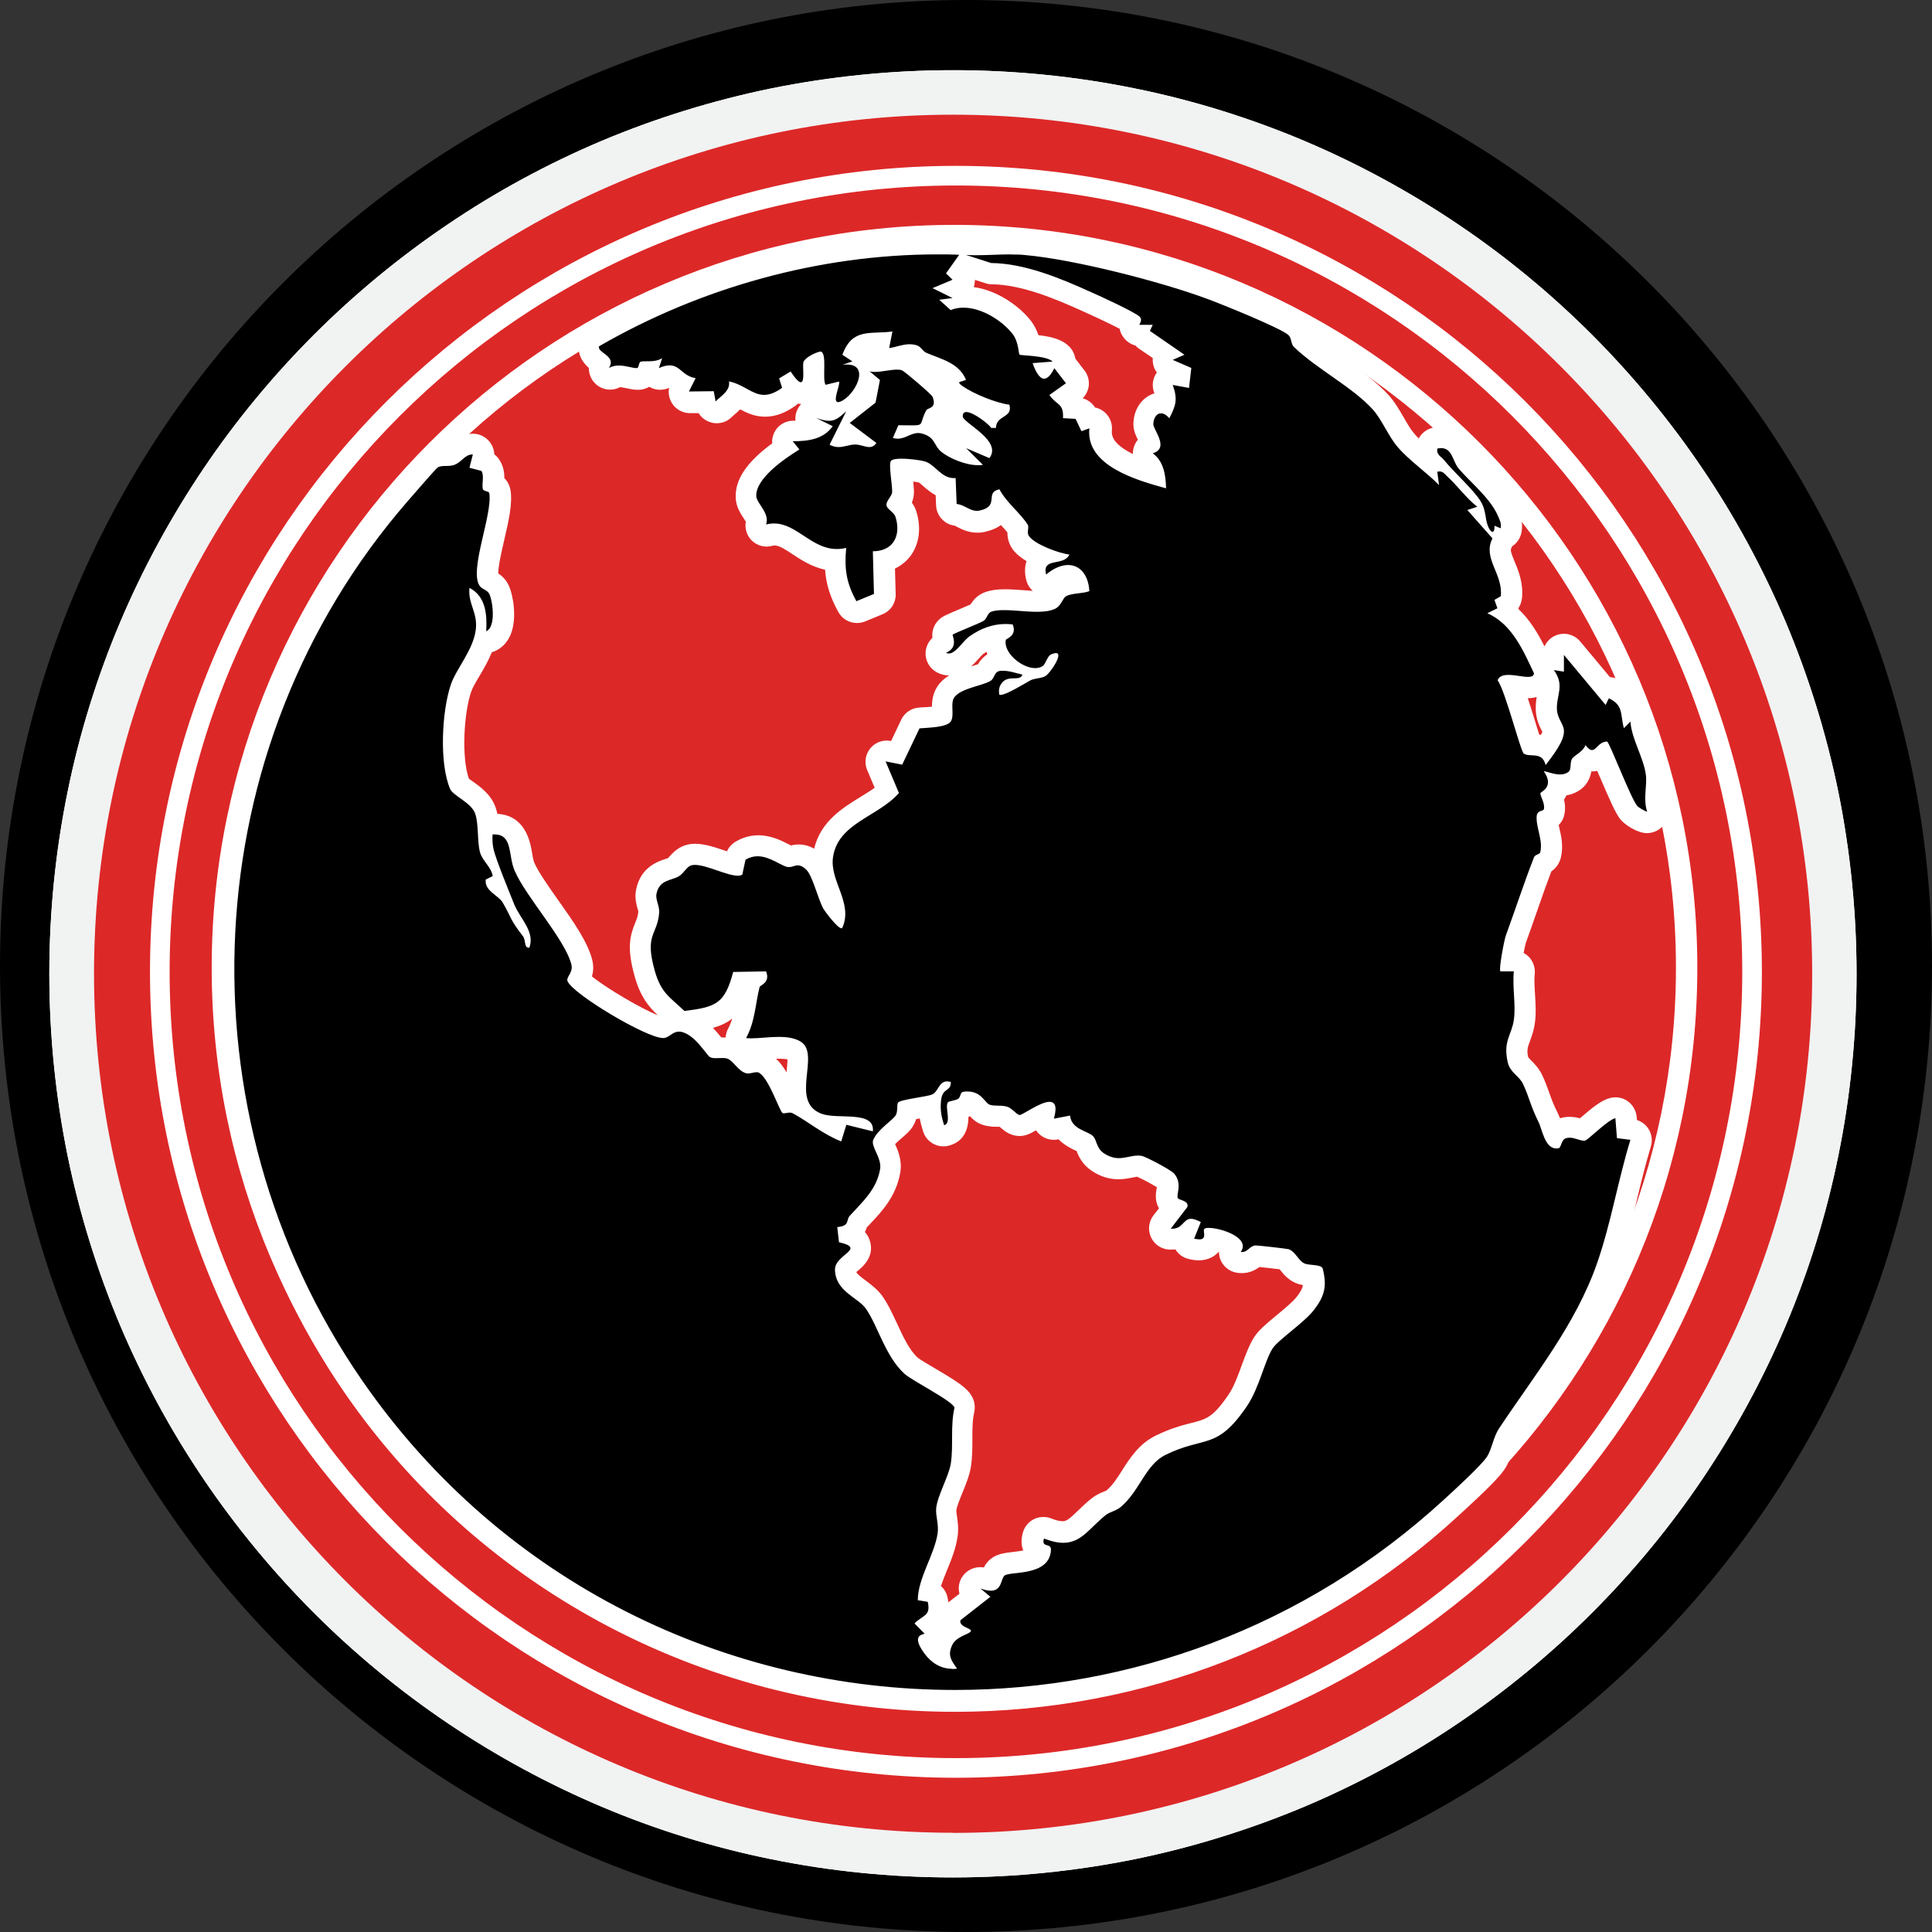 <svg xmlns="http://www.w3.org/2000/svg" width="60" height="60" viewBox="0 0 60 60" fill="none"><rect x="0" y="0" width="60" height="60" fill="#333333" stroke="none"/><g id="ABOUT US"><g id="Group"><path id="Vector" d="M30 60C46.569 60 60 46.569 60 30C60 13.431 46.569 0 30 0C13.431 0 0 13.431 0 30C0 46.569 13.431 60 30 60Z" fill="black"></path><path id="Vector_2" d="M57.09 24.588C56.72 22.787 56.169 21.013 55.456 19.317C54.751 17.653 53.884 16.05 52.867 14.549C51.863 13.065 50.709 11.665 49.441 10.396C48.173 9.128 46.777 7.974 45.288 6.971C43.787 5.958 42.184 5.086 40.52 4.381C38.824 3.664 37.054 3.113 35.249 2.748C33.4 2.369 31.497 2.18 29.595 2.18C27.693 2.18 25.791 2.373 23.941 2.748C22.14 3.118 20.366 3.668 18.67 4.381C17.006 5.086 15.403 5.953 13.902 6.971C12.418 7.974 11.017 9.128 9.749 10.396C8.481 11.665 7.327 13.06 6.323 14.549C5.311 16.05 4.439 17.653 3.734 19.317C3.016 21.013 2.466 22.783 2.1 24.588C1.722 26.438 1.532 28.34 1.532 30.242C1.532 32.144 1.726 34.047 2.1 35.896C2.47 37.697 3.021 39.472 3.734 41.167C4.439 42.831 5.306 44.434 6.323 45.936C7.327 47.42 8.481 48.82 9.749 50.088C11.017 51.356 12.413 52.51 13.902 53.514C15.403 54.527 17.006 55.398 18.67 56.103C20.366 56.821 22.136 57.371 23.941 57.737C25.791 58.115 27.693 58.305 29.595 58.305C31.497 58.305 33.4 58.111 35.249 57.737C37.05 57.367 38.824 56.816 40.52 56.103C42.184 55.398 43.787 54.531 45.288 53.514C46.772 52.51 48.173 51.356 49.441 50.088C50.709 48.82 51.863 47.424 52.867 45.936C53.88 44.434 54.751 42.831 55.456 41.167C56.174 39.472 56.724 37.702 57.09 35.896C57.468 34.047 57.657 32.144 57.657 30.242C57.657 28.34 57.464 26.438 57.09 24.588ZM29.599 56.918C14.866 56.918 2.92 44.971 2.92 30.238C2.92 15.504 14.866 3.562 29.599 3.562C44.333 3.562 56.279 15.504 56.279 30.242C56.279 44.98 44.333 56.922 29.599 56.922V56.918Z" fill="white"></path><path id="Vector_3" d="M29.599 2.356C14.201 2.356 1.713 14.839 1.713 30.238C1.713 31.396 1.783 32.532 1.92 33.655H3.223C3.078 32.536 3.007 31.396 3.007 30.238C3.007 15.553 14.914 3.646 29.599 3.646C44.284 3.646 56.191 15.553 56.191 30.238C56.191 31.396 56.116 32.536 55.975 33.655H57.279C57.415 32.536 57.486 31.396 57.486 30.238C57.486 14.835 45.002 2.351 29.599 2.351V2.356Z" fill="#F1F2F2"></path><path id="Vector_4" d="M30 57.609C26.306 57.609 22.721 56.887 19.348 55.46C17.728 54.773 16.16 53.923 14.698 52.937C13.25 51.959 11.885 50.832 10.647 49.595C9.41 48.358 8.283 46.992 7.305 45.544C6.319 44.082 5.469 42.514 4.782 40.894C3.355 37.521 2.633 33.937 2.633 30.242C2.633 26.548 3.355 22.963 4.782 19.59C5.469 17.97 6.319 16.402 7.305 14.941C8.283 13.492 9.41 12.127 10.647 10.889C11.885 9.652 13.25 8.525 14.698 7.547C16.16 6.561 17.728 5.711 19.348 5.024C22.721 3.598 26.306 2.875 30 2.875C33.694 2.875 37.279 3.598 40.652 5.024C42.272 5.711 43.84 6.561 45.302 7.547C46.75 8.525 48.115 9.652 49.353 10.889C50.59 12.127 51.717 13.492 52.695 14.941C53.681 16.402 54.531 17.97 55.218 19.59C56.645 22.963 57.367 26.548 57.367 30.242C57.367 33.937 56.645 37.521 55.218 40.894C54.531 42.514 53.681 44.082 52.695 45.544C51.717 46.992 50.59 48.358 49.353 49.595C48.115 50.832 46.75 51.959 45.302 52.937C43.84 53.923 42.272 54.773 40.652 55.46C37.279 56.887 33.694 57.609 30 57.609Z" fill="#DD2828"></path><path id="Vector_5" d="M57.09 24.588C56.72 22.787 56.169 21.013 55.456 19.317C54.751 17.653 53.884 16.05 52.867 14.549C51.863 13.065 50.709 11.665 49.441 10.396C48.173 9.128 46.777 7.974 45.288 6.971C43.787 5.958 42.184 5.086 40.52 4.381C38.824 3.664 37.054 3.113 35.249 2.748C33.4 2.369 31.497 2.18 29.595 2.18C27.693 2.18 25.791 2.373 23.941 2.748C22.14 3.118 20.366 3.668 18.67 4.381C17.006 5.086 15.403 5.953 13.902 6.971C12.418 7.974 11.017 9.128 9.749 10.396C8.481 11.665 7.327 13.06 6.323 14.549C5.311 16.05 4.439 17.653 3.734 19.317C3.016 21.013 2.466 22.783 2.1 24.588C1.722 26.438 1.532 28.34 1.532 30.242C1.532 32.144 1.726 34.047 2.1 35.896C2.47 37.697 3.021 39.472 3.734 41.167C4.439 42.831 5.306 44.434 6.323 45.936C7.327 47.42 8.481 48.82 9.749 50.088C11.017 51.356 12.413 52.51 13.902 53.514C15.403 54.527 17.006 55.398 18.67 56.103C20.366 56.821 22.136 57.371 23.941 57.737C25.791 58.115 27.693 58.305 29.595 58.305C31.497 58.305 33.4 58.111 35.249 57.737C37.05 57.367 38.824 56.816 40.52 56.103C42.184 55.398 43.787 54.531 45.288 53.514C46.772 52.51 48.173 51.356 49.441 50.088C50.709 48.82 51.863 47.424 52.867 45.936C53.88 44.434 54.751 42.831 55.456 41.167C56.174 39.472 56.724 37.702 57.09 35.896C57.468 34.047 57.657 32.144 57.657 30.242C57.657 28.34 57.464 26.438 57.09 24.588ZM29.599 56.918C14.866 56.918 2.92 44.971 2.92 30.238C2.92 15.504 14.866 3.562 29.599 3.562C44.333 3.562 56.279 15.504 56.279 30.242C56.279 44.98 44.333 56.922 29.599 56.922V56.918Z" fill="#F1F2F2"></path><g id="Group_2"><g id="Group_3"><path id="Vector_6" d="M29.643 52.792C17.107 52.792 6.905 42.594 6.905 30.053C6.905 17.512 17.107 7.314 29.643 7.314C42.18 7.314 52.382 17.512 52.382 30.053C52.382 42.594 42.18 52.792 29.643 52.792Z" fill="#DD2828"></path><path id="Vector_7" d="M29.643 7.649C42.017 7.649 52.048 17.679 52.048 30.053C52.048 42.426 42.017 52.457 29.643 52.457C17.27 52.457 7.239 42.426 7.239 30.053C7.239 17.679 17.27 7.649 29.643 7.649ZM29.643 6.984C16.922 6.984 6.574 17.332 6.574 30.053C6.574 42.774 16.922 53.122 29.643 53.122C42.365 53.122 52.712 42.774 52.712 30.053C52.712 17.332 42.365 6.984 29.643 6.984Z" fill="white"></path></g><g id="Group_4"><path id="Vector_8" d="M29.67 52.831C22.189 52.831 15.205 49.185 10.986 43.078C5.082 34.527 5.676 23.131 12.431 15.368L12.528 15.258C13.285 14.381 13.364 14.311 13.426 14.267C13.576 14.17 13.739 14.166 13.857 14.166C13.915 14.166 13.981 14.166 14.007 14.152C14.051 14.135 14.095 14.095 14.148 14.051C14.258 13.954 14.421 13.809 14.69 13.809C14.791 13.809 14.892 13.857 14.954 13.937C15.015 14.016 15.042 14.121 15.02 14.218L14.998 14.311L15.051 14.324C15.126 14.342 15.192 14.39 15.236 14.452C15.363 14.632 15.35 14.844 15.337 14.998C15.337 15.002 15.337 15.007 15.337 15.015C15.456 15.082 15.522 15.174 15.539 15.293C15.592 15.649 15.473 16.156 15.35 16.693C15.253 17.107 15.077 17.878 15.183 18.032C15.187 18.032 15.2 18.036 15.214 18.045C15.293 18.089 15.429 18.164 15.509 18.327C15.614 18.543 15.729 19.159 15.575 19.56C15.491 19.784 15.346 19.886 15.24 19.93C15.2 19.947 15.152 19.956 15.112 19.956C15.09 19.956 15.068 19.956 15.046 19.952C14.945 20.273 14.773 20.568 14.615 20.832C14.496 21.035 14.386 21.224 14.329 21.387C14.064 22.162 13.989 23.677 14.293 24.395C14.311 24.417 14.425 24.496 14.5 24.549C14.712 24.698 14.976 24.888 15.082 25.183C15.13 25.324 15.156 25.482 15.17 25.645C15.205 25.628 15.244 25.614 15.289 25.614C15.319 25.614 15.346 25.614 15.372 25.614C16.041 25.614 16.138 26.195 16.2 26.539C16.226 26.68 16.248 26.83 16.297 26.94C16.438 27.265 16.759 27.719 17.072 28.159C17.525 28.802 17.957 29.41 18.076 29.903C18.133 30.141 18.054 30.321 17.992 30.436C18.38 30.841 20.233 31.924 20.603 31.933C20.59 31.933 20.625 31.911 20.652 31.893C20.744 31.827 20.89 31.73 21.096 31.73C21.127 31.73 21.158 31.73 21.189 31.739C21.642 31.805 21.977 32.233 22.18 32.488C22.206 32.519 22.228 32.55 22.246 32.572L22.321 32.558C22.36 32.558 22.4 32.558 22.439 32.558C22.536 32.558 22.616 32.567 22.691 32.589C22.871 32.642 22.99 32.77 23.096 32.884C23.153 32.946 23.232 33.029 23.272 33.043C23.272 33.043 23.298 33.029 23.32 33.025C23.373 33.012 23.444 32.999 23.518 32.999C23.611 32.999 23.699 33.021 23.774 33.069C24.038 33.228 24.227 33.624 24.447 34.117C24.469 34.166 24.491 34.214 24.509 34.254C24.522 34.254 24.535 34.254 24.549 34.254C24.637 34.254 24.716 34.271 24.787 34.311C24.787 34.311 24.791 34.311 24.795 34.311C24.685 33.985 24.725 33.606 24.756 33.316C24.787 33.038 24.817 32.726 24.712 32.66C24.606 32.594 24.439 32.563 24.201 32.563C24.055 32.563 23.906 32.576 23.765 32.585C23.62 32.594 23.479 32.607 23.351 32.607C23.28 32.607 23.215 32.607 23.153 32.598C23.043 32.585 22.946 32.519 22.893 32.422C22.84 32.325 22.845 32.206 22.897 32.109C23.06 31.819 23.118 31.48 23.179 31.123C23.21 30.947 23.241 30.771 23.28 30.608C23.285 30.581 23.294 30.559 23.307 30.542H23.034C22.726 31.497 22.29 31.642 21.312 31.757C21.299 31.757 21.286 31.757 21.273 31.757C21.189 31.757 21.105 31.726 21.044 31.665C20.96 31.585 20.885 31.519 20.815 31.453C20.48 31.154 20.216 30.92 20.035 30.269C19.811 29.472 19.899 29.155 20.044 28.798C20.097 28.661 20.145 28.547 20.163 28.349C20.163 28.305 20.145 28.239 20.128 28.168C20.093 28.049 20.053 27.9 20.084 27.728C20.181 27.208 20.577 27.081 20.793 27.01C20.85 26.992 20.907 26.975 20.938 26.953C20.96 26.94 21.004 26.887 21.035 26.852C21.127 26.746 21.237 26.618 21.418 26.574C21.475 26.561 21.537 26.552 21.603 26.552C21.849 26.552 22.131 26.649 22.404 26.741C22.541 26.79 22.695 26.843 22.809 26.869L22.858 26.649C22.875 26.561 22.933 26.482 23.012 26.433C23.184 26.332 23.364 26.284 23.558 26.284C23.879 26.284 24.157 26.429 24.359 26.535C24.425 26.57 24.518 26.618 24.549 26.623C24.549 26.623 24.562 26.614 24.575 26.609C24.628 26.592 24.707 26.565 24.808 26.565C24.971 26.565 25.125 26.636 25.28 26.772C25.465 26.94 25.575 27.248 25.702 27.605C25.764 27.785 25.83 27.97 25.892 28.08C25.896 28.089 25.905 28.098 25.914 28.111C25.878 27.983 25.83 27.847 25.777 27.706C25.654 27.376 25.513 26.997 25.575 26.587C25.698 25.768 26.332 25.381 26.887 25.037C27.134 24.888 27.367 24.742 27.556 24.571L27.23 23.791C27.182 23.677 27.204 23.549 27.279 23.457C27.34 23.377 27.437 23.333 27.534 23.333C27.556 23.333 27.578 23.333 27.6 23.338L27.86 23.391L28.287 22.497C28.336 22.391 28.437 22.321 28.551 22.312C28.595 22.312 28.648 22.303 28.71 22.299C28.838 22.29 29.155 22.272 29.278 22.224C29.278 22.189 29.278 22.122 29.278 22.074C29.273 21.951 29.269 21.81 29.309 21.673C29.428 21.268 29.903 21.123 30.291 21.004C30.414 20.969 30.564 20.92 30.616 20.89C30.656 20.784 30.766 20.559 31.079 20.528C31.096 20.528 31.11 20.528 31.127 20.528C30.96 20.304 30.894 20.057 30.942 19.833C30.947 19.811 30.956 19.789 30.964 19.767C30.753 19.815 30.537 19.912 30.326 20.057C30.282 20.088 30.207 20.167 30.145 20.238C29.974 20.431 29.776 20.652 29.494 20.652C29.41 20.652 29.326 20.63 29.247 20.59C29.137 20.528 29.067 20.41 29.075 20.282C29.084 20.154 29.163 20.044 29.278 19.996C29.313 19.982 29.326 19.969 29.326 19.969C29.326 19.956 29.309 19.903 29.304 19.877C29.287 19.815 29.238 19.643 29.379 19.502C29.441 19.441 29.48 19.423 29.956 19.221C30.128 19.15 30.299 19.075 30.379 19.036C30.383 19.027 30.387 19.018 30.392 19.009C30.436 18.926 30.52 18.771 30.705 18.71C30.841 18.661 31 18.639 31.207 18.639C31.369 18.639 31.546 18.653 31.726 18.666C31.893 18.679 32.065 18.692 32.228 18.692C32.422 18.692 32.563 18.67 32.651 18.631C32.673 18.622 32.704 18.569 32.73 18.52C32.779 18.437 32.84 18.331 32.964 18.256C33.113 18.164 33.294 18.142 33.47 18.124C33.426 18.005 33.342 17.904 33.193 17.904C33.056 17.904 32.889 17.979 32.721 18.12C32.66 18.168 32.585 18.195 32.51 18.195C32.475 18.195 32.44 18.19 32.409 18.177C32.299 18.142 32.219 18.054 32.188 17.944C32.136 17.741 32.153 17.569 32.241 17.433C32.272 17.384 32.307 17.345 32.347 17.314C32.083 17.195 31.841 17.045 31.713 16.874C31.59 16.711 31.607 16.535 31.616 16.438C31.532 16.319 31.418 16.195 31.299 16.068C31.224 15.984 31.149 15.905 31.075 15.817C31.004 15.966 30.854 16.125 30.528 16.2C30.471 16.213 30.41 16.222 30.352 16.222C30.15 16.222 30 16.143 29.877 16.081C29.802 16.041 29.74 16.011 29.683 16.002C29.524 15.98 29.401 15.848 29.397 15.685L29.379 15.161C29.163 15.09 29.005 14.949 28.877 14.839C28.789 14.76 28.706 14.685 28.635 14.668C28.543 14.646 28.243 14.597 28.014 14.597C28.005 14.597 28.001 14.597 27.992 14.597C28.001 14.698 28.014 14.822 28.023 14.901C28.045 15.104 28.058 15.236 28.049 15.328C28.041 15.465 27.97 15.575 27.917 15.658C27.992 15.729 28.093 15.83 28.137 15.971C28.265 16.381 28.221 16.777 28.014 17.059C27.882 17.239 27.688 17.367 27.459 17.428L27.486 18.454C27.486 18.591 27.407 18.714 27.283 18.767L26.737 18.992C26.698 19.009 26.654 19.018 26.61 19.018C26.495 19.018 26.381 18.956 26.319 18.846C26.05 18.362 25.931 17.939 25.94 17.398C25.473 17.38 25.112 17.142 24.795 16.931C24.527 16.755 24.298 16.605 24.055 16.605C24.003 16.605 23.95 16.614 23.893 16.627C23.866 16.636 23.835 16.636 23.809 16.636C23.716 16.636 23.628 16.596 23.567 16.53C23.483 16.442 23.457 16.314 23.496 16.195C23.518 16.134 23.435 16.002 23.364 15.9C23.276 15.764 23.184 15.623 23.175 15.447C23.148 14.967 23.536 14.456 24.359 13.897C24.298 13.8 24.289 13.681 24.342 13.575C24.395 13.461 24.514 13.386 24.641 13.386C24.883 13.386 25.095 13.369 25.266 13.311L25.218 13.289C25.064 13.21 24.993 13.03 25.059 12.867C25.112 12.739 25.236 12.664 25.363 12.664C25.398 12.664 25.434 12.668 25.469 12.682C25.57 12.717 25.694 12.752 25.768 12.752C25.786 12.752 25.799 12.752 25.821 12.743C25.795 12.721 25.768 12.699 25.751 12.673C25.663 12.558 25.654 12.426 25.672 12.29C25.57 12.29 25.473 12.237 25.412 12.153C25.341 12.056 25.315 11.942 25.306 11.801C25.293 11.915 25.258 12.012 25.178 12.096C25.117 12.162 24.993 12.21 24.905 12.21C24.813 12.21 24.725 12.18 24.646 12.118C24.628 12.197 24.584 12.272 24.514 12.321C24.249 12.51 24.003 12.602 23.761 12.602C23.479 12.602 23.259 12.479 23.06 12.369C23.008 12.338 22.955 12.312 22.902 12.281C22.814 12.422 22.691 12.527 22.598 12.607C22.563 12.638 22.523 12.673 22.492 12.704C22.431 12.765 22.347 12.8 22.259 12.8C22.224 12.8 22.193 12.796 22.162 12.787C22.043 12.752 21.959 12.651 21.938 12.532L21.929 12.488H21.431C21.317 12.488 21.211 12.431 21.149 12.334C21.088 12.237 21.083 12.114 21.136 12.012L21.18 11.92C21.105 11.871 21.044 11.823 20.991 11.779C20.89 11.695 20.867 11.682 20.832 11.682C20.806 11.682 20.744 11.691 20.63 11.739C20.586 11.757 20.542 11.766 20.498 11.766C20.418 11.766 20.335 11.735 20.273 11.678C20.233 11.642 20.207 11.598 20.189 11.554C20.172 11.554 20.159 11.554 20.141 11.554C20.053 11.722 19.93 11.761 19.833 11.766H19.824C19.701 11.766 19.613 11.748 19.52 11.726C19.428 11.709 19.335 11.687 19.252 11.687C19.19 11.687 19.141 11.695 19.102 11.722C19.053 11.748 18.996 11.761 18.943 11.761C18.855 11.761 18.767 11.726 18.701 11.656C18.604 11.554 18.587 11.405 18.648 11.281C18.631 11.268 18.609 11.251 18.591 11.237C18.477 11.154 18.243 10.977 18.309 10.682C18.331 10.595 18.384 10.515 18.463 10.471C21.695 8.6 25.491 7.565 29.146 7.565C29.37 7.565 29.599 7.565 29.824 7.578C29.855 7.578 29.886 7.587 29.916 7.596C29.952 7.583 29.987 7.578 30.022 7.578C30.031 7.578 30.035 7.578 30.044 7.578C30.145 7.583 30.247 7.587 30.352 7.587C30.524 7.587 30.7 7.583 30.872 7.574C31.052 7.565 31.237 7.561 31.413 7.561C31.568 7.561 31.717 7.565 31.863 7.578C33.439 7.719 36.16 8.424 37.622 8.97C37.644 8.978 39.85 9.828 40.211 10.136C40.352 10.255 40.392 10.414 40.414 10.506C40.414 10.52 40.418 10.533 40.423 10.546C40.727 10.837 41.127 11.118 41.519 11.392C42.004 11.735 42.51 12.087 42.871 12.488C43.034 12.668 43.17 12.902 43.298 13.126C43.408 13.316 43.523 13.509 43.642 13.65C43.827 13.87 44.082 14.086 44.333 14.298C44.364 14.324 44.399 14.351 44.43 14.381C44.439 14.377 44.443 14.373 44.452 14.368C44.359 14.267 44.249 14.1 44.311 13.844C44.342 13.716 44.447 13.615 44.575 13.593C44.632 13.584 44.69 13.58 44.738 13.58C45.2 13.58 45.363 13.95 45.451 14.148C45.487 14.223 45.517 14.298 45.553 14.337C45.658 14.465 45.79 14.593 45.922 14.729C46.257 15.068 46.632 15.447 46.825 15.896C46.896 16.059 46.971 16.231 46.926 16.468C46.909 16.565 46.847 16.654 46.759 16.702C46.733 16.715 46.706 16.728 46.68 16.733C46.68 16.781 46.667 16.83 46.645 16.874C46.543 17.076 46.605 17.248 46.733 17.565C46.847 17.842 46.975 18.159 46.94 18.556C46.931 18.648 46.887 18.727 46.812 18.785C46.843 18.873 46.834 18.965 46.799 19.04C47.327 19.467 47.622 20.106 47.895 20.687L47.935 20.771C47.939 20.727 47.957 20.683 47.979 20.643C48.036 20.55 48.137 20.493 48.243 20.484V20.348C48.243 20.207 48.331 20.084 48.463 20.04C48.498 20.026 48.538 20.022 48.573 20.022C48.67 20.022 48.763 20.066 48.829 20.141L49.868 21.387C49.903 21.374 49.938 21.369 49.974 21.369C50.022 21.369 50.071 21.378 50.114 21.4C50.52 21.59 50.63 21.854 50.678 22.096C50.705 22.096 50.735 22.105 50.762 22.114C50.885 22.158 50.969 22.272 50.978 22.4C50.995 22.646 51.096 22.911 51.202 23.188C51.308 23.461 51.413 23.743 51.453 24.034C51.475 24.201 51.462 24.368 51.453 24.531C51.435 24.742 51.422 24.936 51.48 25.108C51.515 25.214 51.497 25.328 51.431 25.416C51.37 25.495 51.264 25.548 51.163 25.548C50.982 25.548 50.669 25.341 50.59 25.24C50.458 25.068 50.26 24.615 49.974 23.941C49.912 23.796 49.842 23.628 49.78 23.496C49.705 23.562 49.595 23.637 49.45 23.637C49.397 23.637 49.348 23.628 49.304 23.611C49.26 23.646 49.221 23.677 49.181 23.708C49.159 23.721 49.141 23.738 49.124 23.752C49.124 23.769 49.124 23.782 49.124 23.8C49.115 23.91 49.102 24.113 48.93 24.249C48.802 24.351 48.644 24.399 48.463 24.399C48.45 24.399 48.432 24.399 48.419 24.399C48.419 24.408 48.419 24.417 48.419 24.425C48.393 24.579 48.314 24.69 48.239 24.769C48.283 24.879 48.327 25.033 48.296 25.205C48.274 25.332 48.203 25.425 48.076 25.487C48.085 25.575 48.107 25.68 48.133 25.786C48.186 26.019 48.248 26.288 48.181 26.57C48.142 26.733 48.019 26.812 47.944 26.847C47.767 27.301 47.605 27.763 47.45 28.212C47.34 28.534 47.226 28.855 47.107 29.181C47.081 29.26 47.01 29.604 46.971 29.859H47.037C47.129 29.859 47.221 29.899 47.283 29.969C47.345 30.04 47.376 30.132 47.367 30.225C47.345 30.427 47.358 30.66 47.371 30.907C47.389 31.189 47.407 31.475 47.371 31.739C47.345 31.938 47.288 32.087 47.239 32.224C47.16 32.444 47.098 32.598 47.178 32.937C47.195 33.021 47.252 33.082 47.354 33.184C47.446 33.276 47.552 33.382 47.627 33.536C47.719 33.734 47.781 33.901 47.838 34.064C47.908 34.262 47.974 34.447 48.107 34.707C48.142 34.778 48.177 34.874 48.212 34.985C48.234 35.051 48.27 35.165 48.309 35.249C48.366 35.169 48.441 35.099 48.556 35.064C48.626 35.042 48.701 35.029 48.78 35.029C48.917 35.029 49.036 35.064 49.133 35.095C49.146 35.099 49.163 35.103 49.177 35.108C49.221 35.073 49.282 35.02 49.344 34.963C49.683 34.672 49.916 34.474 50.128 34.425C50.154 34.421 50.176 34.417 50.203 34.417C50.273 34.417 50.339 34.439 50.396 34.478C50.476 34.535 50.524 34.623 50.533 34.72L50.559 35.073L50.709 35.09C50.806 35.103 50.894 35.156 50.947 35.24C51 35.324 51.013 35.425 50.986 35.517C50.819 36.068 50.678 36.645 50.542 37.204C50.37 37.917 50.194 38.653 49.947 39.361C49.414 40.894 48.494 42.215 47.605 43.496C47.354 43.853 47.107 44.214 46.865 44.575C46.794 44.681 46.746 44.822 46.697 44.971C46.645 45.13 46.587 45.297 46.495 45.443C46.328 45.707 45.742 46.253 45.139 46.812L45.09 46.856C40.881 50.722 35.412 52.849 29.692 52.849L29.67 52.831ZM28.855 51.013C28.877 51.048 28.908 51.096 28.952 51.158C29.018 51.251 29.093 51.325 29.172 51.378C29.172 51.255 29.194 51.118 29.265 50.96C29.34 50.801 29.45 50.691 29.564 50.612C29.485 50.502 29.463 50.374 29.503 50.233C29.52 50.163 29.56 50.101 29.617 50.057L30.225 49.582C30.106 49.48 30.075 49.304 30.154 49.168C30.216 49.062 30.326 49 30.44 49C30.48 49 30.515 49.005 30.555 49.023C30.674 49.066 30.735 49.071 30.762 49.071C30.762 49.071 30.779 49.023 30.793 48.987C30.823 48.895 30.863 48.78 30.964 48.688C31.092 48.573 31.259 48.556 31.493 48.529C31.982 48.472 32.202 48.402 32.272 48.243C32.215 48.208 32.158 48.159 32.118 48.084C32.026 47.917 32.078 47.741 32.096 47.684C32.122 47.596 32.184 47.521 32.268 47.481C32.312 47.459 32.36 47.446 32.413 47.446C32.453 47.446 32.497 47.455 32.536 47.468C32.721 47.543 32.884 47.578 33.016 47.578C33.276 47.578 33.439 47.433 33.721 47.155C33.844 47.036 33.976 46.909 34.126 46.79C34.223 46.715 34.324 46.671 34.417 46.631C34.487 46.601 34.549 46.574 34.588 46.543C34.817 46.35 34.976 46.099 35.143 45.834C35.372 45.473 35.61 45.095 36.041 44.883C36.477 44.668 36.816 44.58 37.094 44.509C37.605 44.377 37.886 44.306 38.446 43.483C38.635 43.201 38.776 42.818 38.899 42.479C39.005 42.184 39.106 41.902 39.238 41.7C39.344 41.537 39.551 41.361 39.877 41.092C40.128 40.885 40.41 40.652 40.542 40.48C40.788 40.154 40.854 39.956 40.788 39.617C40.766 39.617 40.744 39.612 40.727 39.612C40.612 39.599 40.484 39.59 40.361 39.533C40.211 39.467 40.114 39.344 40.026 39.234C39.991 39.19 39.934 39.119 39.908 39.102C39.837 39.089 39.194 39.018 39.018 39.005C39.009 39.014 39.001 39.023 38.987 39.031C38.908 39.097 38.78 39.207 38.573 39.207C38.534 39.207 38.494 39.207 38.455 39.194C38.344 39.172 38.256 39.097 38.217 38.992C38.177 38.895 38.186 38.789 38.239 38.701C38.159 38.622 37.913 38.516 37.697 38.476C37.684 38.538 37.653 38.604 37.6 38.661C37.539 38.732 37.424 38.811 37.235 38.811C37.164 38.811 37.085 38.802 36.993 38.776C36.9 38.754 36.821 38.692 36.777 38.604C36.742 38.534 36.733 38.459 36.746 38.384C36.654 38.437 36.539 38.476 36.385 38.476C36.376 38.476 36.328 38.476 36.319 38.476C36.196 38.468 36.09 38.393 36.041 38.283C35.993 38.173 36.006 38.041 36.081 37.948L36.42 37.508C36.372 37.477 36.319 37.437 36.284 37.376C36.196 37.235 36.222 37.094 36.24 36.975C36.266 36.816 36.27 36.737 36.196 36.654C36.112 36.583 35.5 36.253 35.363 36.213C35.363 36.213 35.341 36.213 35.328 36.213C35.262 36.213 35.187 36.226 35.103 36.244C34.993 36.266 34.87 36.292 34.729 36.292C34.505 36.292 34.298 36.226 34.091 36.09C33.849 35.927 33.765 35.711 33.717 35.579C33.708 35.548 33.69 35.513 33.686 35.5C33.677 35.5 33.602 35.465 33.553 35.438C33.399 35.368 33.148 35.249 32.999 35.011L32.774 35.055C32.774 35.055 32.734 35.059 32.712 35.059C32.62 35.059 32.532 35.02 32.47 34.954C32.395 34.87 32.365 34.751 32.395 34.641C32.4 34.623 32.404 34.606 32.409 34.588C32.281 34.645 32.131 34.734 32.056 34.778C31.867 34.888 31.77 34.945 31.647 34.945C31.629 34.945 31.607 34.945 31.59 34.941C31.449 34.919 31.352 34.831 31.259 34.756C31.229 34.729 31.18 34.685 31.158 34.676C31.114 34.663 31.039 34.663 30.96 34.659C30.85 34.659 30.722 34.659 30.595 34.61C30.467 34.566 30.383 34.474 30.317 34.39C30.229 34.289 30.176 34.232 30.066 34.218C30.035 34.276 29.991 34.337 29.925 34.381C29.859 34.425 29.789 34.452 29.723 34.469C29.723 34.474 29.723 34.483 29.723 34.487C29.745 34.685 29.797 35.148 29.37 35.253C29.344 35.262 29.317 35.262 29.291 35.262C29.15 35.262 29.023 35.174 28.979 35.033C28.904 34.804 28.855 34.593 28.855 34.337C28.771 34.355 28.661 34.377 28.525 34.399C28.419 34.417 28.27 34.443 28.159 34.469C28.155 34.562 28.133 34.681 28.071 34.786C28.01 34.892 27.904 34.985 27.772 35.099C27.649 35.209 27.481 35.35 27.407 35.478C27.42 35.517 27.451 35.583 27.473 35.632C27.556 35.821 27.675 36.081 27.622 36.367C27.508 37.006 27.125 37.411 26.759 37.803L26.601 37.974C26.574 38.098 26.517 38.234 26.363 38.327C26.513 38.388 26.658 38.485 26.702 38.666C26.764 38.93 26.557 39.102 26.42 39.221C26.367 39.269 26.235 39.375 26.226 39.423C26.231 39.701 26.407 39.842 26.693 40.053C26.847 40.167 27.01 40.286 27.125 40.449C27.283 40.678 27.411 40.951 27.547 41.242C27.745 41.673 27.953 42.118 28.274 42.417C28.34 42.479 28.635 42.651 28.846 42.779C29.599 43.223 29.868 43.399 29.925 43.637C29.938 43.69 29.938 43.743 29.925 43.791C29.859 44.069 29.859 44.373 29.859 44.694C29.859 44.958 29.859 45.231 29.82 45.495C29.789 45.724 29.679 45.984 29.577 46.235C29.48 46.468 29.384 46.711 29.366 46.869C29.357 46.935 29.37 47.023 29.388 47.129C29.41 47.279 29.436 47.464 29.406 47.671C29.357 48.005 29.221 48.336 29.088 48.661C28.979 48.93 28.873 49.19 28.824 49.432C28.956 49.454 29.062 49.551 29.093 49.683C29.199 50.132 29.018 50.339 28.86 50.467L28.904 50.511C28.934 50.542 28.956 50.577 28.974 50.621C29.009 50.709 29.005 50.81 28.965 50.894C28.943 50.942 28.895 50.991 28.842 51.026L28.855 51.013ZM47.583 23.126C47.679 23.126 47.838 23.14 47.992 23.219C48.12 23.034 48.252 22.818 48.243 22.704C48.243 22.677 48.208 22.611 48.181 22.558C48.124 22.439 48.041 22.276 48.027 22.074C48.014 21.876 48.045 21.713 48.076 21.568C48.12 21.33 48.146 21.206 47.996 21.008C47.983 20.991 47.974 20.977 47.966 20.96C47.953 21.048 47.882 21.356 47.455 21.356C47.362 21.356 47.252 21.343 47.138 21.325C47.081 21.317 47.019 21.308 46.962 21.303C47.072 21.581 47.2 21.982 47.354 22.479C47.424 22.708 47.508 22.981 47.561 23.131C47.569 23.131 47.578 23.131 47.587 23.131L47.583 23.126ZM33.862 12.972C33.937 12.972 34.007 12.994 34.064 13.043C34.152 13.113 34.201 13.223 34.188 13.338C34.117 14.02 34.897 14.412 35.856 14.712C35.812 14.54 35.742 14.425 35.636 14.346C35.535 14.271 35.482 14.148 35.504 14.025C35.526 13.901 35.614 13.8 35.733 13.765C35.716 13.699 35.667 13.598 35.641 13.545C35.57 13.404 35.513 13.285 35.522 13.144C35.553 12.708 35.839 12.51 36.09 12.51C36.125 12.51 36.16 12.51 36.196 12.519C36.231 12.382 36.213 12.268 36.143 12.07C36.103 11.96 36.125 11.836 36.2 11.744C36.262 11.669 36.354 11.629 36.451 11.629C36.469 11.629 36.491 11.629 36.513 11.634L36.671 11.665V11.638L36.319 11.484C36.2 11.431 36.121 11.312 36.121 11.18C36.121 11.11 36.143 11.044 36.182 10.991L35.553 10.559C35.504 10.524 35.465 10.48 35.438 10.427H35.407C35.288 10.427 35.183 10.366 35.126 10.264C35.081 10.189 35.068 10.101 35.09 10.018C34.888 9.903 34.421 9.674 33.765 9.375C32.849 8.961 31.792 8.52 30.801 8.503C30.771 8.503 30.735 8.498 30.705 8.485L29.982 8.256L29.837 8.459C29.916 8.538 29.952 8.653 29.93 8.758C29.912 8.851 29.855 8.934 29.771 8.978C29.863 9.031 29.921 9.128 29.93 9.229H29.938C30.634 9.229 31.365 9.705 31.726 10.176C31.863 10.348 31.924 10.559 31.955 10.718C32.378 10.753 32.743 10.801 32.937 10.995C33.008 11.066 33.043 11.158 33.034 11.255L33.382 11.7C33.439 11.77 33.461 11.863 33.448 11.951C33.435 12.039 33.386 12.118 33.311 12.171L33.118 12.307C33.215 12.395 33.294 12.501 33.333 12.664H33.435C33.558 12.677 33.664 12.748 33.717 12.858L33.769 12.972C33.796 12.968 33.822 12.963 33.844 12.963L33.862 12.972ZM28.952 13.228C29.19 13.347 29.291 13.518 29.366 13.642C29.406 13.708 29.428 13.747 29.463 13.774C29.524 13.826 29.608 13.879 29.705 13.923C29.705 13.857 29.723 13.796 29.762 13.738C29.824 13.646 29.93 13.593 30.035 13.593C30.079 13.593 30.123 13.602 30.163 13.62L30.207 13.637C30.137 13.58 30.07 13.527 30.022 13.492C29.784 13.307 29.608 13.17 29.604 12.95C29.595 12.774 29.665 12.664 29.727 12.602C29.806 12.519 29.921 12.47 30.044 12.47C30.057 12.47 30.075 12.47 30.088 12.47C29.952 12.4 29.833 12.329 29.74 12.268C29.648 12.202 29.45 12.065 29.494 11.827C29.503 11.77 29.524 11.722 29.551 11.687C29.41 11.563 29.212 11.479 28.948 11.378C28.855 11.343 28.758 11.303 28.666 11.264C28.556 11.215 28.481 11.136 28.428 11.079C28.41 11.061 28.397 11.044 28.38 11.03C28.362 11.03 28.322 11.022 28.278 11.022C28.19 11.022 28.093 11.048 27.983 11.074C27.891 11.096 27.794 11.123 27.693 11.136C27.675 11.136 27.662 11.136 27.649 11.136C27.556 11.136 27.473 11.101 27.411 11.035C27.336 10.956 27.305 10.85 27.327 10.744L27.345 10.652C27.345 10.652 27.332 10.652 27.327 10.652C26.953 10.665 26.764 10.674 26.623 10.894L26.698 10.942C26.764 10.986 26.812 11.052 26.83 11.127C26.865 11.154 26.896 11.184 26.918 11.215C26.953 11.202 26.988 11.198 27.028 11.198C27.059 11.198 27.085 11.198 27.116 11.211C27.125 11.211 27.151 11.22 27.195 11.22C27.292 11.22 27.398 11.202 27.503 11.189C27.635 11.171 27.767 11.154 27.878 11.154C27.983 11.154 28.071 11.167 28.151 11.198C28.27 11.242 29.207 12.004 29.287 12.206C29.366 12.409 29.436 12.774 29.04 12.972C29.009 13.043 28.992 13.1 28.974 13.144C28.965 13.17 28.956 13.197 28.948 13.219L28.952 13.228ZM26.301 13.523C26.301 13.523 26.328 13.518 26.341 13.514L26.314 13.496L26.301 13.523ZM30.656 12.726C30.709 12.761 30.762 12.8 30.81 12.84C30.828 12.822 30.841 12.809 30.859 12.796C30.793 12.774 30.722 12.752 30.656 12.726ZM26.57 12.598L26.904 12.334L26.962 12.03C26.874 12.241 26.728 12.44 26.561 12.589C26.561 12.589 26.561 12.594 26.565 12.598H26.57Z" fill="black"></path><path id="Vector_9" d="M31.422 7.904C31.563 7.904 31.704 7.904 31.845 7.922C33.342 8.054 36.055 8.745 37.517 9.291C37.957 9.454 39.745 10.176 40.009 10.401C40.119 10.498 40.084 10.678 40.181 10.771C40.876 11.449 42.004 12.021 42.633 12.717C42.906 13.016 43.113 13.536 43.395 13.87C43.752 14.293 44.298 14.663 44.69 15.064L44.637 14.65C44.663 14.646 44.685 14.641 44.707 14.641C44.822 14.641 44.866 14.725 44.954 14.804C45.24 15.059 45.553 15.491 45.878 15.738L45.57 15.839L46.35 16.72C46.033 17.34 46.68 17.811 46.609 18.516L46.411 18.631L46.504 18.89L46.191 19.044C46.953 19.379 47.305 20.198 47.64 20.912C47.631 20.995 47.56 21.022 47.455 21.022C47.292 21.022 47.05 20.96 46.847 20.96C46.693 20.96 46.561 20.995 46.508 21.127C46.742 21.427 47.221 23.333 47.323 23.404C47.508 23.532 47.895 23.32 48.001 23.761C48.199 23.492 48.595 23.016 48.569 22.682C48.556 22.488 48.371 22.312 48.353 22.052C48.322 21.598 48.608 21.29 48.256 20.81L48.569 20.859V20.339L49.864 21.893L49.965 21.686C50.427 21.907 50.313 22.175 50.431 22.616L50.634 22.409C50.674 22.963 51.044 23.527 51.114 24.064C51.158 24.403 51.022 24.817 51.154 25.205C51.154 25.205 51.154 25.205 51.149 25.205C51.11 25.205 50.885 25.081 50.841 25.024C50.63 24.751 50 23.096 49.912 23.029C49.657 23.029 49.577 23.294 49.441 23.294C49.388 23.294 49.326 23.254 49.238 23.14C49.172 23.338 48.908 23.448 48.829 23.553C48.741 23.677 48.816 23.888 48.71 23.972C48.63 24.034 48.538 24.051 48.446 24.051C48.243 24.051 48.032 23.954 47.961 23.954C47.952 23.954 47.948 23.954 47.944 23.954C48.291 24.447 47.838 24.593 47.838 24.632C47.838 24.756 47.983 24.932 47.948 25.125C47.935 25.205 47.741 25.148 47.723 25.346C47.697 25.702 47.926 26.094 47.834 26.468C47.816 26.539 47.675 26.535 47.64 26.623C47.327 27.424 47.067 28.23 46.768 29.044C46.711 29.199 46.539 30.114 46.596 30.167H47.014C46.962 30.639 47.081 31.22 47.014 31.673C46.948 32.144 46.671 32.329 46.825 32.994C46.896 33.307 47.182 33.417 47.296 33.659C47.49 34.064 47.525 34.333 47.776 34.835C47.895 35.068 47.97 35.667 48.336 35.667C48.358 35.667 48.38 35.667 48.406 35.658C48.485 35.645 48.481 35.403 48.626 35.35C48.666 35.337 48.705 35.332 48.745 35.332C48.908 35.332 49.066 35.425 49.185 35.425C49.199 35.425 49.207 35.425 49.221 35.425C49.317 35.407 49.925 34.782 50.167 34.725L50.216 35.346L50.634 35.398C50.247 36.658 50.031 37.988 49.599 39.229C48.934 41.136 47.653 42.708 46.552 44.364C46.376 44.632 46.332 44.998 46.182 45.236C46.006 45.509 45.13 46.31 44.835 46.579C40.502 50.555 35.059 52.483 29.657 52.483C22.598 52.483 15.61 49.19 11.246 42.871C5.5 34.544 6.011 23.214 12.664 15.561C12.809 15.399 13.518 14.571 13.593 14.518C13.721 14.434 13.937 14.505 14.117 14.434C14.351 14.342 14.434 14.113 14.676 14.113C14.676 14.113 14.681 14.113 14.685 14.113L14.579 14.527L14.949 14.623C15.046 14.76 14.958 15.02 14.993 15.183C15.011 15.266 15.183 15.244 15.196 15.319C15.297 15.997 14.562 17.706 14.896 18.195C14.971 18.305 15.134 18.318 15.196 18.446C15.302 18.666 15.412 19.472 15.099 19.604C15.13 19.093 15.09 18.52 14.579 18.256C14.531 18.758 14.835 19.014 14.778 19.538C14.707 20.176 14.174 20.757 14.003 21.255C13.721 22.083 13.637 23.69 13.976 24.496C14.073 24.72 14.632 24.919 14.756 25.266C14.87 25.583 14.817 26.134 14.905 26.46C14.98 26.741 15.258 26.922 15.302 27.208L15.086 27.314C15.033 27.666 15.486 27.807 15.614 28.032C15.896 28.52 15.821 28.534 16.235 29.067C16.341 29.203 16.266 29.432 16.424 29.432C16.424 29.432 16.433 29.432 16.438 29.432C16.627 28.939 16.143 28.516 15.971 28.089C15.821 27.71 15.39 26.675 15.324 26.354C15.293 26.209 15.288 26.063 15.297 25.914C15.319 25.914 15.337 25.914 15.359 25.914C15.931 25.914 15.777 26.574 15.984 27.045C16.336 27.856 17.556 29.185 17.745 29.956C17.807 30.216 17.569 30.339 17.627 30.476C17.807 30.881 20.075 32.237 20.59 32.237C20.603 32.237 20.616 32.237 20.625 32.237C20.793 32.211 20.889 32.039 21.079 32.039C21.092 32.039 21.11 32.039 21.127 32.039C21.576 32.105 21.942 32.774 22.052 32.831C22.096 32.853 22.153 32.862 22.219 32.862C22.285 32.862 22.356 32.858 22.422 32.858C22.479 32.858 22.532 32.858 22.58 32.875C22.774 32.933 22.915 33.258 23.166 33.329C23.188 33.333 23.206 33.338 23.228 33.338C23.32 33.338 23.413 33.298 23.496 33.298C23.527 33.298 23.558 33.303 23.58 33.32C23.884 33.505 24.205 34.496 24.302 34.566C24.311 34.575 24.324 34.575 24.342 34.575C24.39 34.575 24.461 34.553 24.531 34.553C24.562 34.553 24.588 34.557 24.615 34.571C25.081 34.822 25.583 35.24 26.125 35.447L26.284 34.932L27.107 35.134C27.177 34.478 26.028 34.773 25.526 34.593C24.496 34.223 25.5 32.748 24.87 32.351C24.681 32.233 24.439 32.202 24.183 32.202C23.888 32.202 23.584 32.246 23.333 32.246C23.276 32.246 23.223 32.246 23.17 32.237C23.448 31.739 23.461 31.158 23.589 30.656C23.606 30.59 23.932 30.524 23.791 30.167L22.77 30.185C22.51 31.167 22.241 31.277 21.255 31.396C20.797 30.96 20.528 30.837 20.335 30.15C20.009 29 20.414 29.053 20.471 28.349C20.489 28.137 20.352 27.944 20.387 27.763C20.471 27.314 20.859 27.349 21.083 27.213C21.233 27.125 21.33 26.909 21.471 26.874C21.502 26.865 21.541 26.86 21.576 26.86C21.951 26.86 22.572 27.195 22.911 27.195C22.968 27.195 23.016 27.186 23.052 27.164L23.153 26.698C23.28 26.623 23.408 26.592 23.527 26.592C23.915 26.592 24.254 26.891 24.465 26.927C24.478 26.927 24.496 26.927 24.509 26.927C24.61 26.927 24.681 26.874 24.778 26.874C24.844 26.874 24.923 26.9 25.029 26.997C25.235 27.186 25.39 27.886 25.57 28.221C25.61 28.291 26.006 28.829 26.134 28.829C26.143 28.829 26.151 28.829 26.156 28.82C26.508 28.049 25.759 27.362 25.87 26.618C26.028 25.557 27.27 25.368 27.917 24.628L27.503 23.646L28.018 23.747L28.556 22.62C28.78 22.598 29.405 22.598 29.529 22.404C29.634 22.237 29.538 21.946 29.595 21.744C29.701 21.387 30.497 21.312 30.762 21.145C30.903 21.057 30.859 20.854 31.079 20.832C31.105 20.832 31.132 20.832 31.154 20.832C31.361 20.832 31.554 20.907 31.753 20.951C31.673 21.176 31.33 20.951 31.123 21.198C31.026 21.317 31.013 21.422 31.03 21.568C31.039 21.576 31.052 21.581 31.074 21.581C31.255 21.581 31.841 21.215 31.995 21.132C32.136 21.057 32.343 21.074 32.475 20.991C32.624 20.894 33.034 20.282 32.796 20.282C32.761 20.282 32.708 20.295 32.638 20.326C32.519 20.383 32.479 20.621 32.378 20.687C32.312 20.731 32.233 20.749 32.149 20.749C31.722 20.749 31.154 20.26 31.237 19.872C31.246 19.833 31.598 19.745 31.449 19.392C31.374 19.384 31.294 19.379 31.224 19.379C30.819 19.379 30.445 19.524 30.11 19.762C29.903 19.907 29.683 20.295 29.467 20.295C29.436 20.295 29.41 20.286 29.379 20.273C29.784 20.106 29.564 19.731 29.586 19.709C29.621 19.674 30.41 19.361 30.537 19.287C30.656 19.221 30.66 19.04 30.788 18.996C30.898 18.956 31.035 18.948 31.184 18.948C31.497 18.948 31.871 19 32.206 19C32.422 19 32.62 18.978 32.77 18.904C32.963 18.811 32.994 18.582 33.109 18.516C33.281 18.415 33.624 18.441 33.831 18.358C33.8 17.834 33.527 17.547 33.17 17.547C32.963 17.547 32.726 17.644 32.488 17.842C32.347 17.292 33.047 17.6 33.21 17.221C32.88 17.182 32.144 16.909 31.959 16.653C31.871 16.539 31.973 16.385 31.915 16.292C31.691 15.936 31.242 15.592 31.039 15.196C30.564 15.293 31.057 15.711 30.44 15.852C30.405 15.861 30.37 15.865 30.339 15.865C30.11 15.865 29.956 15.68 29.709 15.649L29.678 14.848C29.678 14.848 29.643 14.848 29.63 14.848C29.212 14.848 29.044 14.412 28.701 14.324C28.587 14.293 28.256 14.245 27.996 14.245C27.838 14.245 27.706 14.262 27.666 14.32C27.591 14.425 27.719 15.104 27.706 15.284C27.697 15.421 27.503 15.561 27.534 15.707C27.556 15.817 27.763 15.905 27.811 16.055C27.992 16.631 27.741 17.12 27.111 17.12H27.107L27.142 18.446L26.596 18.67C26.284 18.107 26.218 17.666 26.279 17.015C26.178 17.041 26.081 17.05 25.984 17.05C25.209 17.05 24.742 16.257 24.038 16.257C23.959 16.257 23.875 16.266 23.791 16.288C23.915 15.94 23.501 15.636 23.487 15.412C23.457 14.852 24.399 14.223 24.826 13.959L24.619 13.703C25.095 13.703 25.57 13.646 25.861 13.236L25.346 12.981C25.517 13.038 25.641 13.069 25.751 13.069C25.931 13.069 26.059 12.977 26.279 12.774L25.764 13.809C25.865 13.866 25.958 13.884 26.046 13.884C26.218 13.884 26.376 13.809 26.548 13.805C26.548 13.805 26.556 13.805 26.561 13.805C26.72 13.805 26.865 13.884 26.997 13.884C27.076 13.884 27.151 13.853 27.217 13.756L26.389 13.135L27.191 12.505L27.327 11.801L27.006 11.532C27.054 11.546 27.111 11.55 27.169 11.55C27.384 11.55 27.657 11.479 27.855 11.479C27.917 11.479 27.97 11.484 28.014 11.502C28.093 11.532 28.93 12.246 28.961 12.321C29.106 12.695 28.816 12.655 28.767 12.739C28.547 13.153 28.714 13.21 28.34 13.21C28.239 13.21 28.098 13.21 27.9 13.206L27.728 13.602C27.781 13.615 27.829 13.624 27.873 13.624C28.124 13.624 28.287 13.448 28.516 13.448C28.556 13.448 28.591 13.452 28.635 13.465C29.049 13.575 29.005 13.844 29.225 14.025C29.489 14.24 29.991 14.447 30.374 14.447C30.427 14.447 30.476 14.447 30.524 14.434L30.004 13.919L30.727 14.227C31.14 13.686 29.907 13.135 29.899 12.933C29.899 12.836 29.938 12.796 30.009 12.796C30.233 12.796 30.727 13.184 30.779 13.289H30.929C30.942 12.88 31.462 12.99 31.347 12.567C30.951 12.523 30.229 12.228 29.899 11.995C29.661 11.823 29.855 11.88 30 11.792C29.771 11.264 29.247 11.162 28.767 10.956C28.661 10.912 28.595 10.762 28.476 10.726C28.397 10.7 28.322 10.691 28.247 10.691C28.032 10.691 27.834 10.779 27.613 10.81L27.715 10.295C27.01 10.387 26.473 10.176 26.16 11.017L26.473 11.224L26.16 11.33C26.213 11.321 26.262 11.321 26.301 11.321C27.041 11.321 26.556 12.281 26.103 12.47C26.072 12.483 26.046 12.488 26.028 12.488C25.83 12.488 26.116 11.911 26.055 11.849L25.641 11.951C25.522 11.788 25.702 10.947 25.482 10.916C25.319 10.947 25.029 11.092 24.958 11.229C24.905 11.33 25.011 11.871 24.87 11.871C24.813 11.871 24.716 11.783 24.553 11.537L24.196 11.752L24.289 12.043C24.064 12.206 23.888 12.263 23.73 12.263C23.36 12.263 23.1 11.938 22.638 11.845C22.69 12.127 22.4 12.29 22.224 12.466L22.166 12.149L21.396 12.158L21.603 11.744C21.193 11.678 21.127 11.347 20.797 11.347C20.709 11.347 20.599 11.369 20.462 11.431L20.564 11.123C20.414 11.22 20.229 11.22 20.079 11.22C20.013 11.22 19.951 11.22 19.907 11.229C19.828 11.246 19.846 11.431 19.784 11.431C19.78 11.431 19.775 11.431 19.767 11.431C19.634 11.431 19.432 11.352 19.221 11.352C19.119 11.352 19.014 11.369 18.912 11.427C19.154 11.044 18.551 10.969 18.6 10.757C21.757 8.93 25.451 7.9 29.119 7.9C29.344 7.9 29.564 7.9 29.789 7.913L29.379 8.49L29.582 8.688L28.961 8.948L29.582 9.256L29.168 9.309L29.524 9.63C29.648 9.577 29.784 9.555 29.921 9.555C30.497 9.555 31.132 9.965 31.449 10.374C31.634 10.612 31.634 10.991 31.66 11.013C31.7 11.048 32.497 11.035 32.69 11.229L32.069 11.277C32.166 11.559 32.29 11.761 32.426 11.761C32.523 11.761 32.629 11.665 32.743 11.435L33.104 11.902L32.589 12.268C32.822 12.598 33.038 12.514 33.012 12.986L33.404 13.008L33.584 13.391L33.831 13.303C33.708 14.465 35.31 14.918 36.213 15.165C36.204 14.769 36.143 14.324 35.799 14.078C36.336 13.915 35.804 13.342 35.817 13.162C35.83 12.955 35.931 12.836 36.055 12.836C36.134 12.836 36.226 12.884 36.314 12.99C36.521 12.589 36.579 12.395 36.42 11.955L36.926 12.048L36.997 11.427L36.42 11.176L36.785 11.017L35.711 10.277L35.799 10.088H35.381C35.425 10.009 35.473 9.908 35.39 9.833C35.236 9.687 34.152 9.19 33.87 9.066C32.915 8.635 31.827 8.181 30.779 8.168L30 7.917C30.11 7.926 30.22 7.926 30.33 7.926C30.683 7.926 31.044 7.9 31.391 7.9M29.56 51.832C29.613 51.832 29.665 51.832 29.723 51.819C29.542 51.568 29.423 51.413 29.568 51.096C29.692 50.828 30.04 50.771 30.137 50.678C30.251 50.568 29.767 50.546 29.828 50.317L30.757 49.59L30.449 49.331C30.581 49.379 30.687 49.401 30.77 49.401C31.118 49.401 31.079 49.036 31.193 48.934C31.356 48.785 32.593 48.974 32.638 48.137C32.651 47.895 32.329 48.089 32.422 47.781C32.66 47.873 32.853 47.913 33.021 47.913C33.589 47.913 33.84 47.45 34.337 47.054C34.469 46.949 34.659 46.926 34.808 46.799C35.407 46.288 35.57 45.491 36.196 45.183C37.406 44.584 37.781 45.059 38.723 43.672C39.106 43.109 39.269 42.276 39.52 41.88C39.692 41.612 40.506 41.074 40.806 40.682C41.136 40.251 41.22 39.943 41.074 39.383C40.986 39.256 40.669 39.309 40.502 39.234C40.33 39.154 40.216 38.851 40.013 38.794C39.943 38.776 39.097 38.679 38.996 38.679C38.996 38.679 38.996 38.679 38.992 38.679C38.811 38.688 38.754 38.882 38.582 38.882C38.565 38.882 38.551 38.882 38.534 38.877C38.846 38.437 37.913 38.133 37.538 38.133C37.472 38.133 37.424 38.142 37.402 38.164C37.34 38.221 37.503 38.49 37.248 38.49C37.208 38.49 37.155 38.481 37.085 38.468L37.292 37.952C37.155 37.882 37.063 37.851 36.988 37.851C36.742 37.851 36.742 38.159 36.402 38.159C36.389 38.159 36.376 38.159 36.358 38.159L36.874 37.486C36.931 37.279 36.623 37.283 36.579 37.208C36.517 37.107 36.733 36.764 36.464 36.447C36.372 36.336 35.583 35.918 35.451 35.896C35.416 35.892 35.381 35.887 35.346 35.887C35.143 35.887 34.958 35.967 34.747 35.967C34.61 35.967 34.461 35.931 34.289 35.821C34.038 35.654 34.069 35.407 33.945 35.284C33.778 35.117 33.272 35.077 33.232 34.645L32.73 34.742C32.84 34.346 32.757 34.218 32.593 34.218C32.303 34.218 31.761 34.628 31.664 34.628C31.568 34.615 31.431 34.421 31.29 34.373C31.101 34.311 30.885 34.364 30.731 34.306C30.59 34.258 30.484 33.897 30.048 33.897C30.004 33.897 29.956 33.897 29.903 33.91C29.824 33.923 29.828 34.078 29.762 34.121C29.67 34.183 29.467 34.192 29.436 34.236C29.335 34.386 29.564 34.883 29.322 34.945C29.234 34.681 29.194 34.465 29.225 34.179C29.269 33.756 29.533 33.923 29.529 33.602C29.485 33.589 29.445 33.584 29.41 33.584C29.15 33.584 29.146 33.91 28.939 33.994C28.776 34.06 27.961 34.148 27.891 34.24C27.842 34.302 27.891 34.505 27.82 34.632C27.728 34.791 27.261 35.068 27.12 35.398C27.032 35.605 27.398 35.967 27.331 36.319C27.217 36.949 26.785 37.323 26.389 37.759C26.27 37.886 26.402 38.076 26.002 38.107L26.055 38.578C26.931 38.78 25.918 38.961 25.931 39.432C25.945 40.11 26.645 40.291 26.891 40.643C27.265 41.176 27.486 42.105 28.084 42.66C28.314 42.875 29.59 43.51 29.643 43.716C29.511 44.276 29.613 44.892 29.529 45.447C29.472 45.834 29.115 46.442 29.075 46.834C29.049 47.072 29.159 47.327 29.119 47.618C29.022 48.283 28.503 49.014 28.503 49.696L28.811 49.745C28.917 50.198 28.652 50.154 28.401 50.418L28.71 50.731C28.727 50.771 28.247 50.722 28.71 51.352C28.93 51.651 29.225 51.827 29.582 51.827M44.742 13.915C45.117 13.915 45.103 14.324 45.302 14.553C45.672 14.989 46.283 15.469 46.521 16.024C46.579 16.151 46.631 16.262 46.605 16.407L46.416 16.328C46.416 16.447 46.394 16.517 46.35 16.517C46.319 16.517 46.283 16.482 46.244 16.411C46.103 16.156 46.178 15.87 45.971 15.548C45.724 15.169 45.161 14.676 44.848 14.289C44.751 14.17 44.597 14.121 44.641 13.928C44.681 13.923 44.716 13.919 44.747 13.919M31.422 7.244C31.237 7.244 31.052 7.252 30.867 7.257C30.696 7.261 30.528 7.27 30.361 7.27C30.264 7.27 30.167 7.27 30.075 7.261C30.062 7.261 30.048 7.261 30.031 7.261C29.996 7.261 29.96 7.261 29.925 7.27C29.899 7.27 29.872 7.261 29.846 7.261C29.617 7.252 29.384 7.248 29.154 7.248C25.442 7.248 21.59 8.296 18.305 10.198C18.146 10.291 18.032 10.445 17.992 10.621C17.9 11.017 18.124 11.281 18.287 11.427C18.287 11.594 18.344 11.766 18.468 11.893C18.595 12.03 18.771 12.1 18.948 12.1C19.049 12.1 19.154 12.078 19.247 12.025C19.309 12.025 19.384 12.043 19.454 12.056C19.555 12.078 19.674 12.105 19.802 12.105C19.815 12.105 19.841 12.105 19.85 12.105C19.907 12.105 20.035 12.087 20.163 12.012C20.264 12.074 20.383 12.105 20.497 12.105C20.586 12.105 20.678 12.087 20.762 12.052C20.77 12.052 20.775 12.047 20.779 12.043C20.748 12.206 20.779 12.378 20.867 12.519C20.986 12.713 21.202 12.831 21.427 12.831H21.695C21.779 12.963 21.907 13.065 22.061 13.113C22.127 13.135 22.193 13.144 22.259 13.144C22.431 13.144 22.602 13.078 22.726 12.95C22.752 12.924 22.783 12.897 22.814 12.871C22.862 12.831 22.924 12.778 22.985 12.713C23.192 12.822 23.439 12.941 23.76 12.941C24.082 12.941 24.386 12.827 24.707 12.598C24.734 12.58 24.756 12.558 24.778 12.536C24.813 12.541 24.848 12.545 24.883 12.545C24.83 12.602 24.782 12.673 24.751 12.748C24.707 12.853 24.694 12.959 24.703 13.065C24.681 13.065 24.659 13.065 24.637 13.065C24.381 13.065 24.152 13.21 24.042 13.439C23.994 13.545 23.972 13.655 23.981 13.769C23.179 14.359 22.818 14.905 22.849 15.473C22.862 15.738 22.99 15.931 23.091 16.09C23.113 16.121 23.14 16.165 23.162 16.2C23.126 16.402 23.184 16.609 23.325 16.764C23.452 16.9 23.628 16.975 23.809 16.975C23.866 16.975 23.919 16.966 23.976 16.953C24.003 16.944 24.029 16.94 24.055 16.94C24.201 16.94 24.395 17.067 24.615 17.213C24.888 17.393 25.213 17.605 25.623 17.693C25.658 18.159 25.79 18.564 26.037 19.009C26.156 19.225 26.38 19.348 26.614 19.348C26.698 19.348 26.785 19.331 26.865 19.3L27.411 19.075C27.662 18.97 27.825 18.723 27.816 18.446L27.794 17.657C27.988 17.565 28.155 17.428 28.283 17.257C28.551 16.887 28.617 16.385 28.454 15.874C28.424 15.768 28.371 15.685 28.318 15.61C28.349 15.535 28.371 15.451 28.38 15.354C28.388 15.249 28.38 15.126 28.362 14.954C28.437 14.963 28.503 14.976 28.538 14.985C28.564 15.002 28.622 15.051 28.661 15.086C28.758 15.174 28.89 15.288 29.058 15.381L29.071 15.694C29.084 16.015 29.326 16.284 29.643 16.323C29.652 16.323 29.696 16.35 29.731 16.367C29.868 16.438 30.075 16.543 30.357 16.543C30.44 16.543 30.524 16.535 30.608 16.512C30.797 16.468 30.956 16.402 31.083 16.306C31.158 16.385 31.229 16.464 31.286 16.535C31.286 16.68 31.317 16.878 31.453 17.063C31.554 17.2 31.709 17.323 31.88 17.428C31.819 17.605 31.819 17.803 31.871 18.018C31.907 18.151 31.977 18.265 32.074 18.349C31.973 18.344 31.867 18.335 31.753 18.327C31.572 18.314 31.387 18.3 31.211 18.3C30.964 18.3 30.77 18.327 30.599 18.388C30.348 18.476 30.216 18.653 30.141 18.771C30.053 18.811 29.921 18.864 29.824 18.908C29.326 19.119 29.251 19.15 29.141 19.265C29.036 19.375 28.93 19.551 28.956 19.811C28.833 19.925 28.754 20.088 28.745 20.26C28.732 20.515 28.864 20.753 29.088 20.876C29.207 20.942 29.344 20.977 29.476 20.977C29.26 21.11 29.075 21.299 28.992 21.576C28.952 21.709 28.943 21.836 28.943 21.946C28.846 21.955 28.745 21.964 28.692 21.964C28.626 21.964 28.564 21.973 28.52 21.977C28.291 21.999 28.089 22.14 27.988 22.351L27.675 23.012H27.666C27.622 23.003 27.578 22.999 27.538 22.999C27.34 22.999 27.155 23.087 27.028 23.241C26.874 23.43 26.834 23.69 26.931 23.915L27.164 24.465C27.028 24.562 26.878 24.654 26.72 24.751C26.169 25.09 25.486 25.509 25.284 26.358C25.134 26.27 24.976 26.226 24.808 26.226C24.712 26.226 24.632 26.239 24.566 26.257C24.549 26.248 24.531 26.239 24.513 26.231C24.293 26.116 23.963 25.945 23.558 25.94C23.307 25.94 23.069 26.006 22.845 26.138C22.726 26.209 22.633 26.314 22.576 26.438C22.554 26.429 22.532 26.424 22.51 26.416C22.21 26.314 21.902 26.209 21.598 26.204C21.506 26.204 21.418 26.213 21.334 26.235C21.052 26.306 20.881 26.499 20.779 26.614C20.766 26.627 20.757 26.64 20.744 26.653C20.727 26.658 20.704 26.667 20.683 26.671C20.445 26.746 19.886 26.927 19.753 27.64C19.705 27.886 19.767 28.093 19.802 28.23C19.811 28.256 19.819 28.283 19.824 28.314C19.811 28.446 19.78 28.529 19.731 28.648C19.564 29.058 19.458 29.436 19.714 30.335C19.89 30.956 20.145 31.264 20.427 31.528C19.907 31.321 18.846 30.696 18.384 30.326C18.424 30.189 18.441 30.013 18.393 29.815C18.256 29.26 17.811 28.626 17.336 27.957C17.037 27.53 16.724 27.089 16.596 26.799C16.561 26.724 16.543 26.596 16.521 26.473C16.468 26.156 16.323 25.324 15.447 25.275C15.429 25.2 15.412 25.13 15.385 25.059C15.244 24.672 14.923 24.439 14.685 24.271C14.65 24.245 14.597 24.21 14.562 24.183C14.329 23.523 14.403 22.158 14.632 21.484C14.676 21.356 14.782 21.176 14.892 20.991C15.02 20.775 15.165 20.528 15.275 20.255C15.306 20.247 15.332 20.238 15.363 20.225C15.526 20.154 15.751 20 15.874 19.665C16.055 19.185 15.94 18.476 15.795 18.173C15.707 17.988 15.575 17.878 15.473 17.807C15.473 17.565 15.592 17.067 15.663 16.755C15.795 16.187 15.918 15.649 15.856 15.236C15.839 15.13 15.795 14.98 15.663 14.848C15.663 14.676 15.636 14.456 15.491 14.254C15.451 14.196 15.403 14.148 15.35 14.108C15.346 13.972 15.297 13.84 15.213 13.73C15.09 13.571 14.905 13.474 14.703 13.47C14.698 13.47 14.685 13.47 14.681 13.47C14.289 13.47 14.051 13.681 13.923 13.796C13.91 13.805 13.897 13.818 13.888 13.831C13.884 13.831 13.879 13.831 13.875 13.831C13.87 13.831 13.866 13.831 13.857 13.831H13.848C13.708 13.831 13.465 13.835 13.236 13.985C13.139 14.051 13.095 14.078 12.268 15.033L12.171 15.143C8.864 18.943 6.904 23.849 6.649 28.948C6.394 34.02 7.838 39.106 10.709 43.263C14.985 49.463 22.074 53.162 29.661 53.162C35.465 53.162 41.013 51.004 45.284 47.081L45.332 47.036C46.196 46.248 46.592 45.843 46.742 45.605C46.856 45.425 46.922 45.231 46.979 45.064C47.019 44.941 47.063 44.813 47.107 44.747C47.345 44.386 47.591 44.033 47.842 43.677C48.745 42.378 49.678 41.039 50.229 39.463C50.48 38.741 50.66 37.996 50.832 37.274C50.964 36.719 51.105 36.147 51.268 35.61C51.325 35.425 51.299 35.222 51.193 35.055C51.11 34.923 50.982 34.831 50.837 34.782L50.828 34.685C50.81 34.491 50.713 34.32 50.559 34.205C50.445 34.121 50.308 34.078 50.172 34.078C50.123 34.078 50.07 34.082 50.022 34.095C49.74 34.161 49.472 34.381 49.097 34.703C49.089 34.712 49.075 34.72 49.066 34.729C48.978 34.707 48.868 34.685 48.749 34.685C48.644 34.685 48.542 34.698 48.446 34.729C48.424 34.667 48.397 34.606 48.366 34.544C48.247 34.306 48.181 34.13 48.115 33.941C48.054 33.769 47.992 33.593 47.891 33.382C47.794 33.179 47.657 33.038 47.556 32.937C47.521 32.902 47.472 32.853 47.459 32.831C47.411 32.607 47.442 32.523 47.517 32.325C47.569 32.184 47.635 32.004 47.666 31.774C47.71 31.475 47.688 31.171 47.671 30.876C47.657 30.643 47.644 30.423 47.662 30.251C47.684 30.066 47.622 29.877 47.499 29.736C47.446 29.678 47.384 29.63 47.318 29.595C47.345 29.454 47.371 29.326 47.389 29.273C47.503 28.961 47.618 28.635 47.728 28.314C47.878 27.882 48.023 27.473 48.177 27.063C48.331 26.957 48.428 26.812 48.472 26.64C48.56 26.284 48.485 25.962 48.424 25.702C48.419 25.676 48.41 25.649 48.406 25.623C48.534 25.495 48.578 25.35 48.591 25.249C48.617 25.09 48.6 24.949 48.573 24.831C48.6 24.791 48.622 24.751 48.644 24.703C48.816 24.672 48.974 24.606 49.111 24.5C49.322 24.333 49.392 24.117 49.419 23.959C49.423 23.959 49.428 23.959 49.436 23.959C49.494 23.959 49.551 23.95 49.604 23.941C49.621 23.985 49.639 24.025 49.657 24.064C49.991 24.844 50.163 25.236 50.313 25.434C50.449 25.61 50.85 25.874 51.145 25.874C51.352 25.874 51.55 25.777 51.678 25.614C51.814 25.438 51.849 25.205 51.779 24.998C51.744 24.892 51.757 24.729 51.77 24.553C51.783 24.381 51.797 24.188 51.77 23.989C51.726 23.659 51.612 23.36 51.502 23.065C51.405 22.809 51.312 22.567 51.295 22.369C51.277 22.136 51.14 21.933 50.942 21.827C50.854 21.572 50.674 21.295 50.247 21.092C50.167 21.052 50.084 21.035 50 21.03L49.075 19.921C48.948 19.767 48.758 19.683 48.569 19.683C48.494 19.683 48.419 19.696 48.344 19.723C48.173 19.784 48.036 19.916 47.966 20.075C47.763 19.67 47.512 19.251 47.16 18.917C47.16 18.904 47.16 18.895 47.16 18.881C47.217 18.794 47.252 18.692 47.266 18.582C47.314 18.107 47.155 17.719 47.036 17.437C46.913 17.138 46.904 17.081 46.935 17.023C46.944 17.006 46.953 16.984 46.962 16.966C47.116 16.865 47.217 16.711 47.252 16.53C47.309 16.195 47.204 15.944 47.138 15.79L47.129 15.768C46.913 15.266 46.513 14.861 46.16 14.5C46.028 14.368 45.905 14.24 45.808 14.126C45.804 14.117 45.777 14.06 45.76 14.02C45.667 13.813 45.425 13.258 44.747 13.258C44.676 13.258 44.606 13.263 44.531 13.276C44.328 13.311 44.157 13.439 44.06 13.615C44.003 13.558 43.95 13.505 43.906 13.448C43.804 13.329 43.699 13.148 43.597 12.968C43.457 12.73 43.316 12.483 43.131 12.277C42.743 11.849 42.224 11.484 41.722 11.132C41.356 10.876 41.008 10.63 40.735 10.383C40.7 10.255 40.634 10.057 40.44 9.894C40.013 9.533 37.776 8.679 37.754 8.67C36.275 8.115 33.509 7.402 31.907 7.261C31.761 7.248 31.607 7.244 31.427 7.244H31.422ZM30.238 8.921C30.251 8.89 30.26 8.855 30.264 8.82C30.273 8.776 30.277 8.736 30.277 8.692L30.612 8.798C30.674 8.82 30.74 8.829 30.806 8.829C31.73 8.842 32.752 9.269 33.637 9.67C34.144 9.899 34.54 10.088 34.773 10.211C34.786 10.286 34.813 10.357 34.852 10.418C34.945 10.577 35.095 10.687 35.262 10.731C35.293 10.766 35.332 10.797 35.372 10.828L35.799 11.118C35.799 11.118 35.799 11.154 35.799 11.176C35.799 11.321 35.843 11.457 35.927 11.568C35.799 11.744 35.764 11.973 35.839 12.18C35.839 12.193 35.848 12.202 35.852 12.215C35.526 12.316 35.231 12.624 35.2 13.118C35.187 13.333 35.262 13.505 35.337 13.655C35.262 13.743 35.214 13.853 35.191 13.972C35.183 14.016 35.183 14.056 35.183 14.1C34.795 13.91 34.496 13.668 34.531 13.373C34.553 13.148 34.461 12.924 34.284 12.783C34.201 12.717 34.104 12.673 34.007 12.655C33.919 12.514 33.782 12.413 33.624 12.369C33.721 12.272 33.787 12.14 33.809 12.004C33.835 11.823 33.787 11.642 33.677 11.502L33.395 11.136C33.373 11 33.311 10.867 33.206 10.762C32.977 10.533 32.642 10.454 32.25 10.409C32.202 10.269 32.131 10.114 32.021 9.969C31.664 9.511 30.986 9.022 30.251 8.917L30.238 8.921ZM30.159 20.696C30.251 20.612 30.33 20.528 30.396 20.453C30.436 20.41 30.497 20.339 30.524 20.317C30.564 20.291 30.599 20.264 30.639 20.242C30.647 20.269 30.652 20.295 30.66 20.321C30.546 20.396 30.449 20.498 30.37 20.63C30.317 20.647 30.251 20.665 30.203 20.683C30.189 20.683 30.176 20.691 30.163 20.696H30.159ZM47.45 21.682C47.552 21.682 47.64 21.669 47.723 21.647C47.701 21.774 47.688 21.924 47.697 22.092C47.715 22.36 47.816 22.567 47.886 22.704C47.891 22.712 47.895 22.721 47.9 22.73C47.886 22.756 47.873 22.792 47.851 22.823C47.834 22.823 47.82 22.818 47.803 22.814C47.759 22.677 47.706 22.51 47.666 22.373C47.583 22.105 47.512 21.876 47.446 21.682C47.446 21.682 47.45 21.682 47.455 21.682H47.45ZM22.149 31.92C22.378 31.854 22.572 31.766 22.739 31.634C22.708 31.739 22.668 31.836 22.62 31.929C22.572 32.017 22.541 32.118 22.536 32.219C22.506 32.219 22.475 32.219 22.444 32.219C22.431 32.219 22.413 32.219 22.4 32.219C22.329 32.131 22.246 32.03 22.149 31.929V31.92ZM24.095 32.88C24.135 32.88 24.17 32.88 24.205 32.88C24.324 32.88 24.408 32.889 24.456 32.902C24.456 33.003 24.439 33.162 24.43 33.272C24.43 33.285 24.43 33.294 24.43 33.307C24.328 33.135 24.223 32.99 24.099 32.88H24.095ZM30.079 34.69C30.079 34.69 30.11 34.672 30.123 34.663C30.207 34.756 30.321 34.866 30.502 34.927C30.678 34.989 30.845 34.993 30.969 34.993C30.991 34.993 31.017 34.993 31.044 34.993C31.048 34.998 31.052 35.002 31.061 35.007C31.167 35.099 31.321 35.236 31.554 35.271C31.59 35.275 31.629 35.28 31.66 35.28C31.854 35.28 31.995 35.205 32.175 35.103C32.193 35.13 32.215 35.156 32.237 35.183C32.365 35.319 32.541 35.398 32.721 35.398C32.761 35.398 32.805 35.398 32.844 35.385H32.875C33.065 35.575 33.294 35.685 33.426 35.742C33.426 35.742 33.435 35.742 33.435 35.746C33.496 35.909 33.615 36.169 33.914 36.367C34.174 36.539 34.443 36.623 34.734 36.623C34.91 36.623 35.055 36.592 35.174 36.57C35.222 36.561 35.275 36.548 35.31 36.543C35.456 36.605 35.764 36.768 35.927 36.869C35.927 36.887 35.922 36.904 35.918 36.922C35.896 37.05 35.856 37.292 35.993 37.525L35.821 37.745C35.672 37.939 35.645 38.195 35.742 38.419C35.843 38.639 36.055 38.789 36.297 38.807C36.328 38.807 36.358 38.807 36.385 38.807C36.424 38.807 36.464 38.807 36.504 38.802C36.596 38.952 36.742 39.058 36.909 39.097C37.028 39.128 37.129 39.141 37.23 39.141C37.56 39.141 37.759 38.978 37.842 38.882C37.847 38.877 37.851 38.873 37.855 38.868C37.855 38.952 37.869 39.036 37.9 39.115C37.983 39.322 38.164 39.476 38.38 39.52C38.441 39.533 38.503 39.538 38.565 39.538C38.82 39.538 39 39.432 39.115 39.348C39.287 39.366 39.573 39.397 39.74 39.419C39.745 39.428 39.753 39.436 39.758 39.441C39.855 39.564 39.991 39.731 40.211 39.833C40.295 39.872 40.383 39.894 40.462 39.912C40.445 40.026 40.383 40.128 40.264 40.282C40.154 40.423 39.877 40.656 39.652 40.841C39.3 41.132 39.08 41.321 38.948 41.528C38.798 41.766 38.688 42.061 38.573 42.373C38.45 42.708 38.327 43.056 38.159 43.303C37.671 44.02 37.472 44.073 36.997 44.192C36.706 44.267 36.35 44.359 35.883 44.588C35.372 44.844 35.095 45.275 34.852 45.658C34.698 45.901 34.553 46.129 34.359 46.292C34.35 46.292 34.306 46.314 34.271 46.328C34.174 46.367 34.038 46.425 33.906 46.53C33.738 46.662 33.597 46.799 33.474 46.918C33.206 47.177 33.122 47.243 32.999 47.243C32.937 47.243 32.827 47.23 32.642 47.155C32.563 47.125 32.483 47.111 32.4 47.111C32.303 47.111 32.202 47.133 32.114 47.177C31.946 47.257 31.823 47.406 31.77 47.583C31.709 47.789 31.709 47.979 31.779 48.151C31.66 48.173 31.528 48.19 31.449 48.199C31.189 48.23 30.942 48.256 30.735 48.441C30.652 48.516 30.594 48.6 30.555 48.679C30.515 48.67 30.476 48.67 30.436 48.67C30.207 48.67 29.982 48.794 29.863 49C29.775 49.154 29.753 49.331 29.797 49.494L29.454 49.762C29.445 49.709 29.436 49.652 29.423 49.595C29.392 49.463 29.322 49.344 29.221 49.256C29.273 49.102 29.34 48.939 29.405 48.776C29.546 48.437 29.687 48.084 29.74 47.71C29.775 47.459 29.74 47.235 29.718 47.076C29.709 47.014 29.696 46.926 29.701 46.9C29.714 46.79 29.815 46.539 29.89 46.358C30 46.085 30.114 45.808 30.154 45.539C30.198 45.249 30.198 44.967 30.198 44.69C30.198 44.39 30.198 44.104 30.255 43.862C30.277 43.76 30.277 43.655 30.255 43.549C30.159 43.17 29.828 42.963 29.022 42.488C28.842 42.382 28.564 42.219 28.498 42.162C28.23 41.915 28.041 41.497 27.855 41.096C27.719 40.806 27.582 40.506 27.402 40.251C27.257 40.048 27.067 39.907 26.9 39.78C26.72 39.648 26.631 39.573 26.592 39.507C26.609 39.494 26.627 39.48 26.64 39.467C26.79 39.34 27.142 39.049 27.028 38.582C26.997 38.45 26.935 38.344 26.86 38.261C26.882 38.217 26.904 38.168 26.918 38.12C26.948 38.089 26.975 38.058 27.006 38.027C27.389 37.622 27.825 37.16 27.957 36.425C28.023 36.059 27.895 35.746 27.798 35.531C27.864 35.465 27.948 35.394 27.996 35.35C28.146 35.222 28.274 35.112 28.362 34.958C28.402 34.888 28.432 34.822 28.45 34.756C28.49 34.747 28.529 34.742 28.564 34.734C28.591 34.883 28.631 35.015 28.67 35.143C28.758 35.42 29.018 35.601 29.3 35.601C29.353 35.601 29.405 35.597 29.463 35.579C29.749 35.509 30.075 35.288 30.075 34.685L30.079 34.69Z" fill="white"></path></g></g><path id="Vector_10" d="M29.687 54.905C43.343 54.905 54.412 43.836 54.412 30.18C54.412 16.525 43.343 5.456 29.687 5.456C16.032 5.456 4.963 16.525 4.963 30.18C4.963 43.836 16.032 54.905 29.687 54.905Z" stroke="white" stroke-width="0.61" stroke-linecap="round" stroke-linejoin="round"></path></g></g></svg>